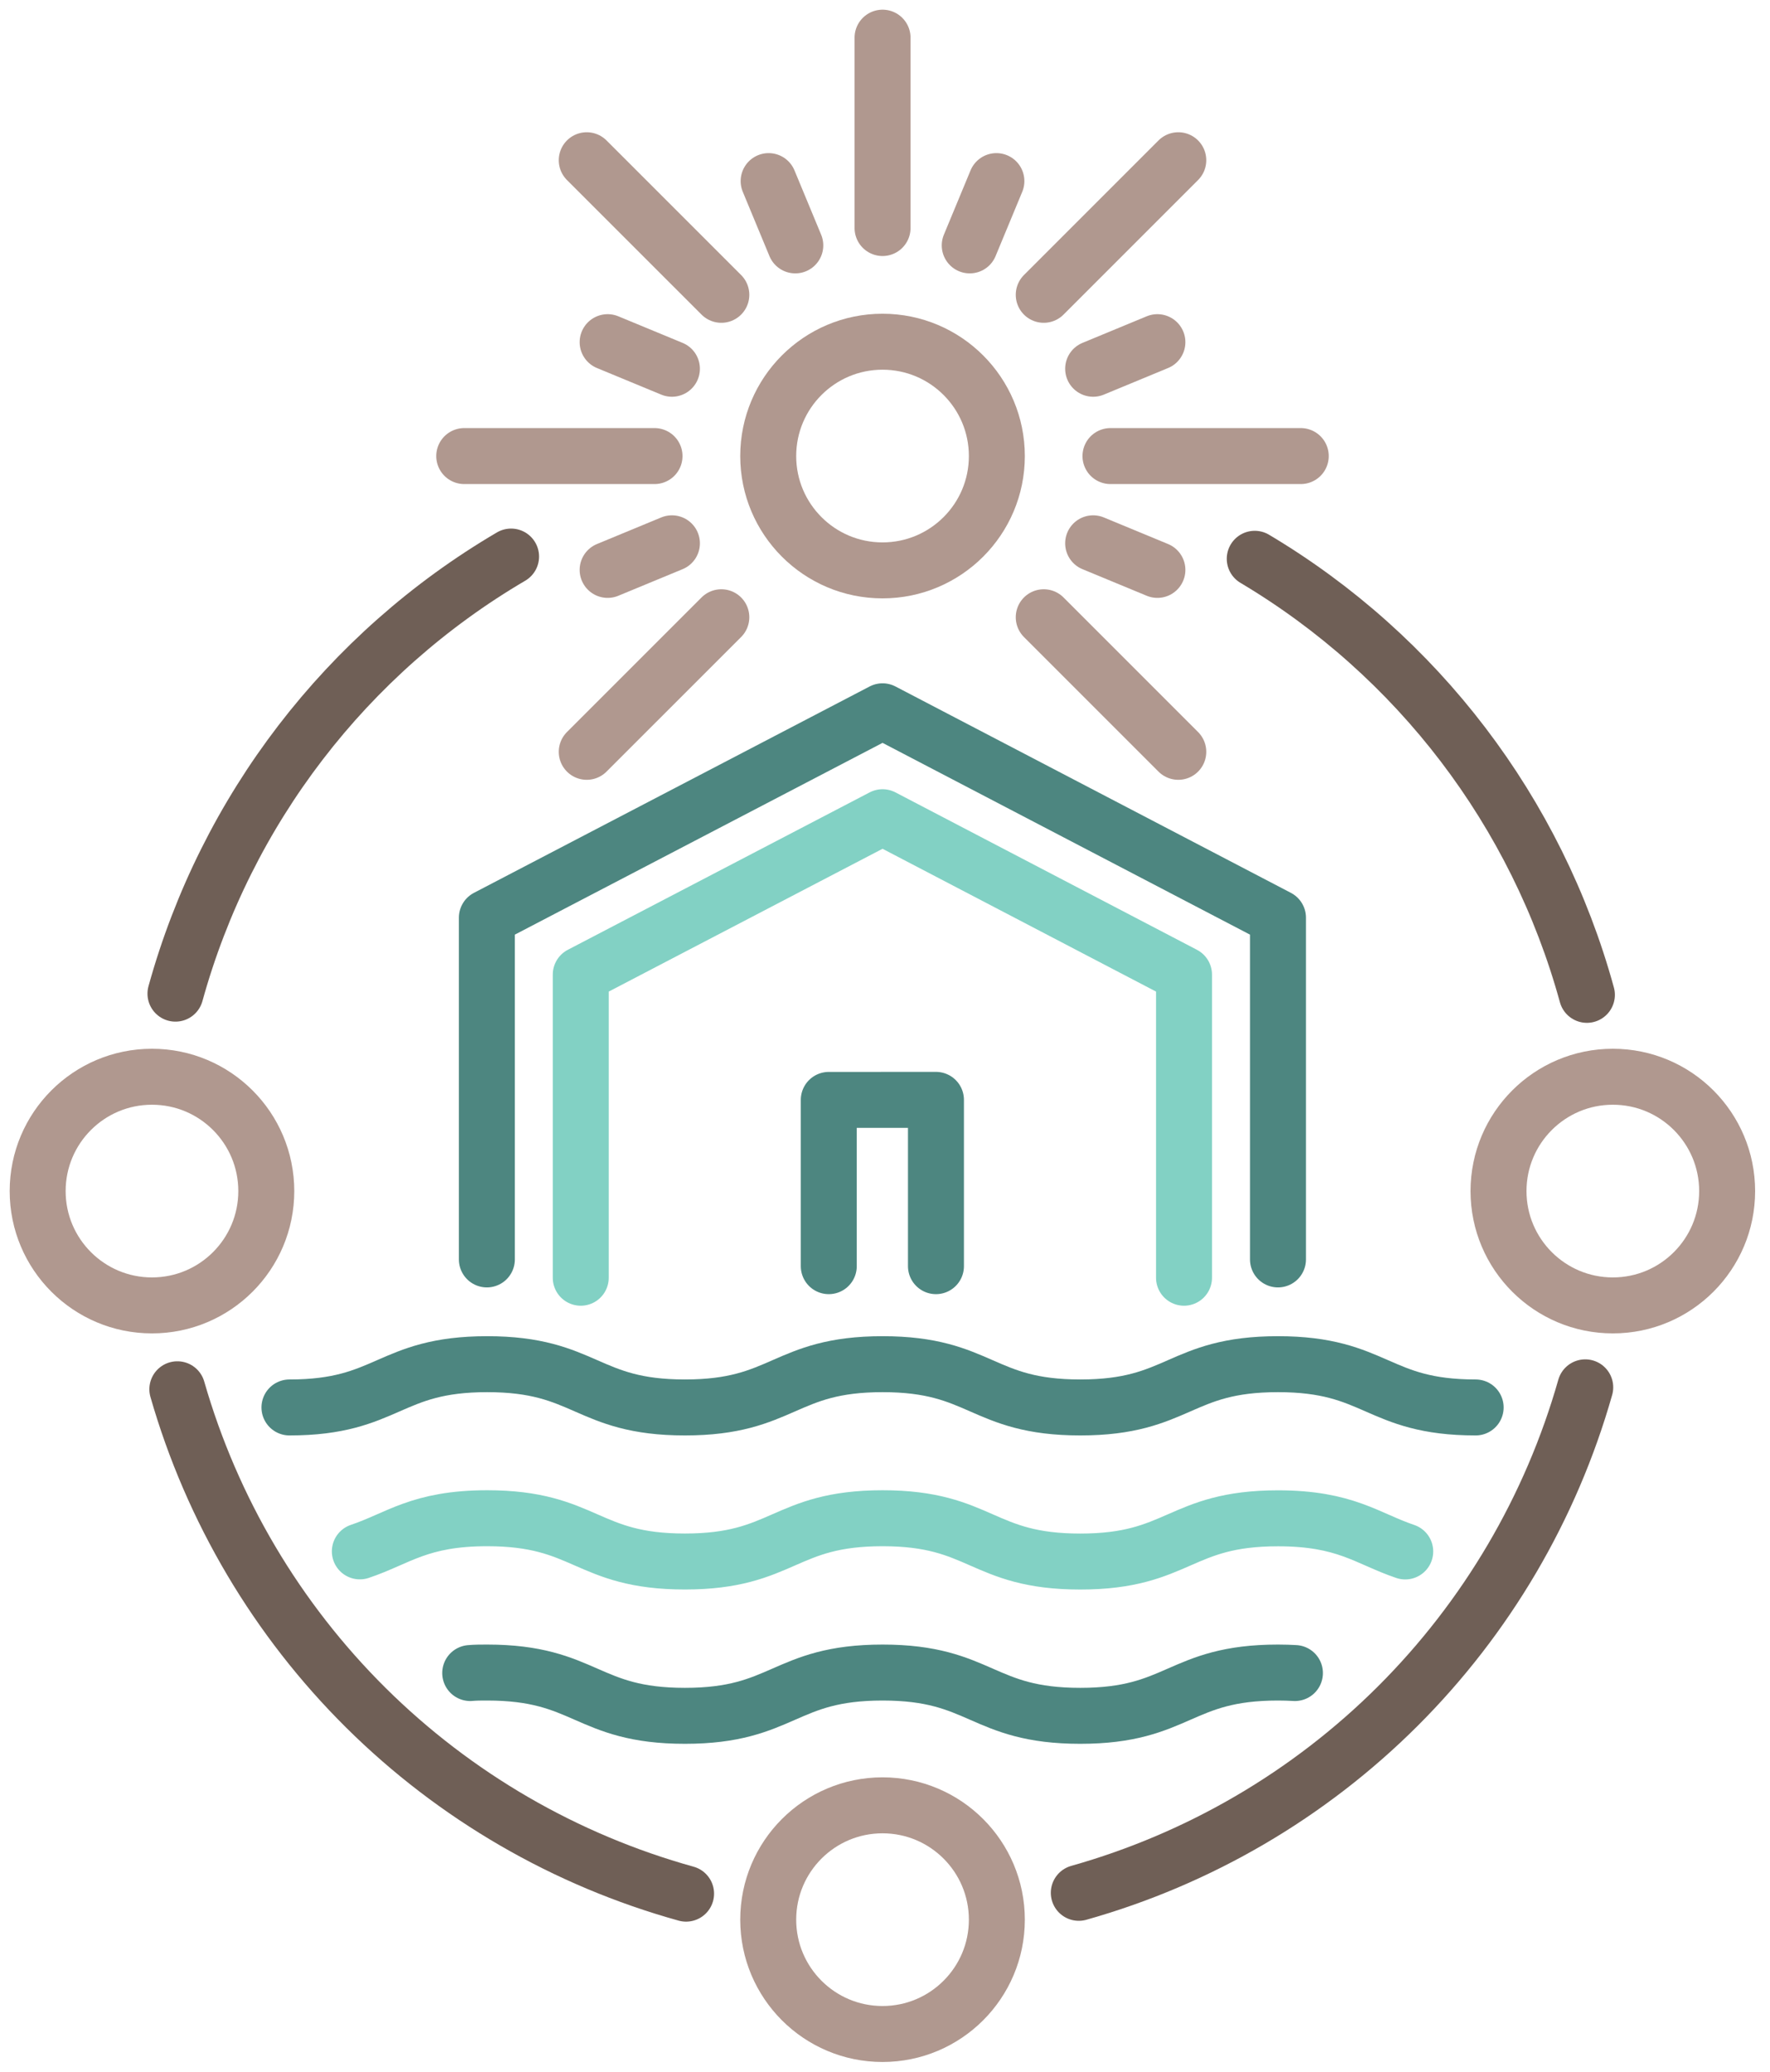 <?xml version="1.0" encoding="UTF-8"?> <svg xmlns="http://www.w3.org/2000/svg" width="47" height="55" viewBox="0 0 47 55" fill="none"> <path d="M28.646 50.252C31.847 49.35 34.764 47.643 37.118 45.294C39.472 42.945 41.185 40.031 42.094 36.832" stroke="#6F5F56" stroke-width="1.486" stroke-linecap="round" stroke-linejoin="round"></path> <path d="M4.709 36.883C5.628 40.084 7.352 42.996 9.717 45.341C12.082 47.685 15.009 49.383 18.218 50.274" stroke="#6F5F56" stroke-width="1.486" stroke-linecap="round" stroke-linejoin="round"></path> <path d="M13.571 14.776C9.205 17.339 6.008 21.501 4.659 26.38" stroke="#6F5F56" stroke-width="1.486" stroke-linecap="round" stroke-linejoin="round"></path> <path d="M42.138 26.412C40.805 21.558 37.644 17.409 33.318 14.835" stroke="#6F5F56" stroke-width="1.486" stroke-linecap="round" stroke-linejoin="round"></path> <path d="M4.035 34.657C5.712 34.657 7.071 33.298 7.071 31.622C7.071 29.945 5.712 28.586 4.035 28.586C2.359 28.586 1 29.945 1 31.622C1 33.298 2.359 34.657 4.035 34.657Z" stroke="#B0988F" stroke-width="1.486" stroke-linecap="round" stroke-linejoin="round"></path> <path d="M42.827 34.657C44.503 34.657 45.862 33.298 45.862 31.622C45.862 29.945 44.503 28.586 42.827 28.586C41.151 28.586 39.791 29.945 39.791 31.622C39.791 33.298 41.151 34.657 42.827 34.657Z" stroke="#B0988F" stroke-width="1.486" stroke-linecap="round" stroke-linejoin="round"></path> <path d="M23.434 15.143C25.111 15.143 26.47 13.784 26.47 12.108C26.47 10.431 25.111 9.072 23.434 9.072C21.758 9.072 20.399 10.431 20.399 12.108C20.399 13.784 21.758 15.143 23.434 15.143Z" stroke="#B0988F" stroke-width="1.486" stroke-linecap="round" stroke-linejoin="round"></path> <path d="M23.434 54C25.111 54 26.47 52.641 26.47 50.965C26.47 49.288 25.111 47.929 23.434 47.929C21.758 47.929 20.399 49.288 20.399 50.965C20.399 52.641 21.758 54 23.434 54Z" stroke="#B0988F" stroke-width="1.486" stroke-linecap="round" stroke-linejoin="round"></path> <path d="M39.184 37.366C36.56 37.366 36.56 36.217 33.934 36.217C31.309 36.217 31.311 37.366 28.685 37.366C26.06 37.366 26.06 36.217 23.436 36.217C20.812 36.217 20.811 37.366 18.187 37.366C15.563 37.366 15.562 36.217 12.936 36.217C10.311 36.217 10.311 37.366 7.686 37.366" stroke="#4D8680" stroke-width="1.486" stroke-linecap="round" stroke-linejoin="round"></path> <path d="M37.314 41.189C36.296 40.844 35.728 40.309 33.934 40.309C31.31 40.309 31.31 41.457 28.685 41.457C26.059 41.457 26.062 40.307 23.436 40.307C20.809 40.307 20.81 41.456 18.186 41.456C15.562 41.456 15.561 40.307 12.936 40.307C11.141 40.307 10.573 40.846 9.555 41.187" stroke="#82D1C4" stroke-width="1.486" stroke-linecap="round" stroke-linejoin="round"></path> <path d="M34.385 44.417C34.243 44.409 34.094 44.404 33.934 44.404C31.31 44.404 31.31 45.553 28.685 45.553C26.06 45.553 26.06 44.404 23.436 44.404C20.812 44.404 20.811 45.553 18.187 45.553C15.562 45.553 15.561 44.404 12.936 44.404C12.777 44.404 12.627 44.404 12.486 44.417" stroke="#4D8680" stroke-width="1.486" stroke-linecap="round" stroke-linejoin="round"></path> <path d="M33.935 33.436V24.363L23.435 18.884L12.928 24.363V33.436" stroke="#4D8680" stroke-width="1.486" stroke-linecap="round" stroke-linejoin="round"></path> <path d="M31.44 33.922V25.875L23.435 21.696L15.421 25.875V33.922" stroke="#82D1C4" stroke-width="1.486" stroke-linecap="round" stroke-linejoin="round"></path> <path d="M24.853 33.615V29.2L22.007 29.201V33.615" stroke="#4D8680" stroke-width="1.486" stroke-linecap="round" stroke-linejoin="round"></path> <path d="M29.487 12.108H34.54" stroke="#B0988F" stroke-width="1.486" stroke-linecap="round" stroke-linejoin="round"></path> <path d="M12.327 12.108H17.38" stroke="#B0988F" stroke-width="1.486" stroke-linecap="round" stroke-linejoin="round"></path> <path d="M29.027 9.79L30.733 9.084" stroke="#B0988F" stroke-width="1.486" stroke-linecap="round" stroke-linejoin="round"></path> <path d="M16.135 15.13L17.842 14.424" stroke="#B0988F" stroke-width="1.486" stroke-linecap="round" stroke-linejoin="round"></path> <path d="M29.027 14.424L30.733 15.13" stroke="#B0988F" stroke-width="1.486" stroke-linecap="round" stroke-linejoin="round"></path> <path d="M16.135 9.084L17.842 9.79" stroke="#B0988F" stroke-width="1.486" stroke-linecap="round" stroke-linejoin="round"></path> <path d="M20.41 4.808L21.118 6.515" stroke="#B0988F" stroke-width="1.486" stroke-linecap="round" stroke-linejoin="round"></path> <path d="M26.458 4.808L25.75 6.515" stroke="#B0988F" stroke-width="1.486" stroke-linecap="round" stroke-linejoin="round"></path> <path d="M23.435 1V6.054" stroke="#B0988F" stroke-width="1.486" stroke-linecap="round" stroke-linejoin="round"></path> <path d="M19.154 16.387L15.58 19.96" stroke="#B0988F" stroke-width="1.486" stroke-linecap="round" stroke-linejoin="round"></path> <path d="M31.288 4.254L27.715 7.827" stroke="#B0988F" stroke-width="1.486" stroke-linecap="round" stroke-linejoin="round"></path> <path d="M27.715 16.387L31.288 19.96" stroke="#B0988F" stroke-width="1.486" stroke-linecap="round" stroke-linejoin="round"></path> <path d="M15.58 4.254L19.154 7.827" stroke="#B0988F" stroke-width="1.486" stroke-linecap="round" stroke-linejoin="round"></path> </svg> 